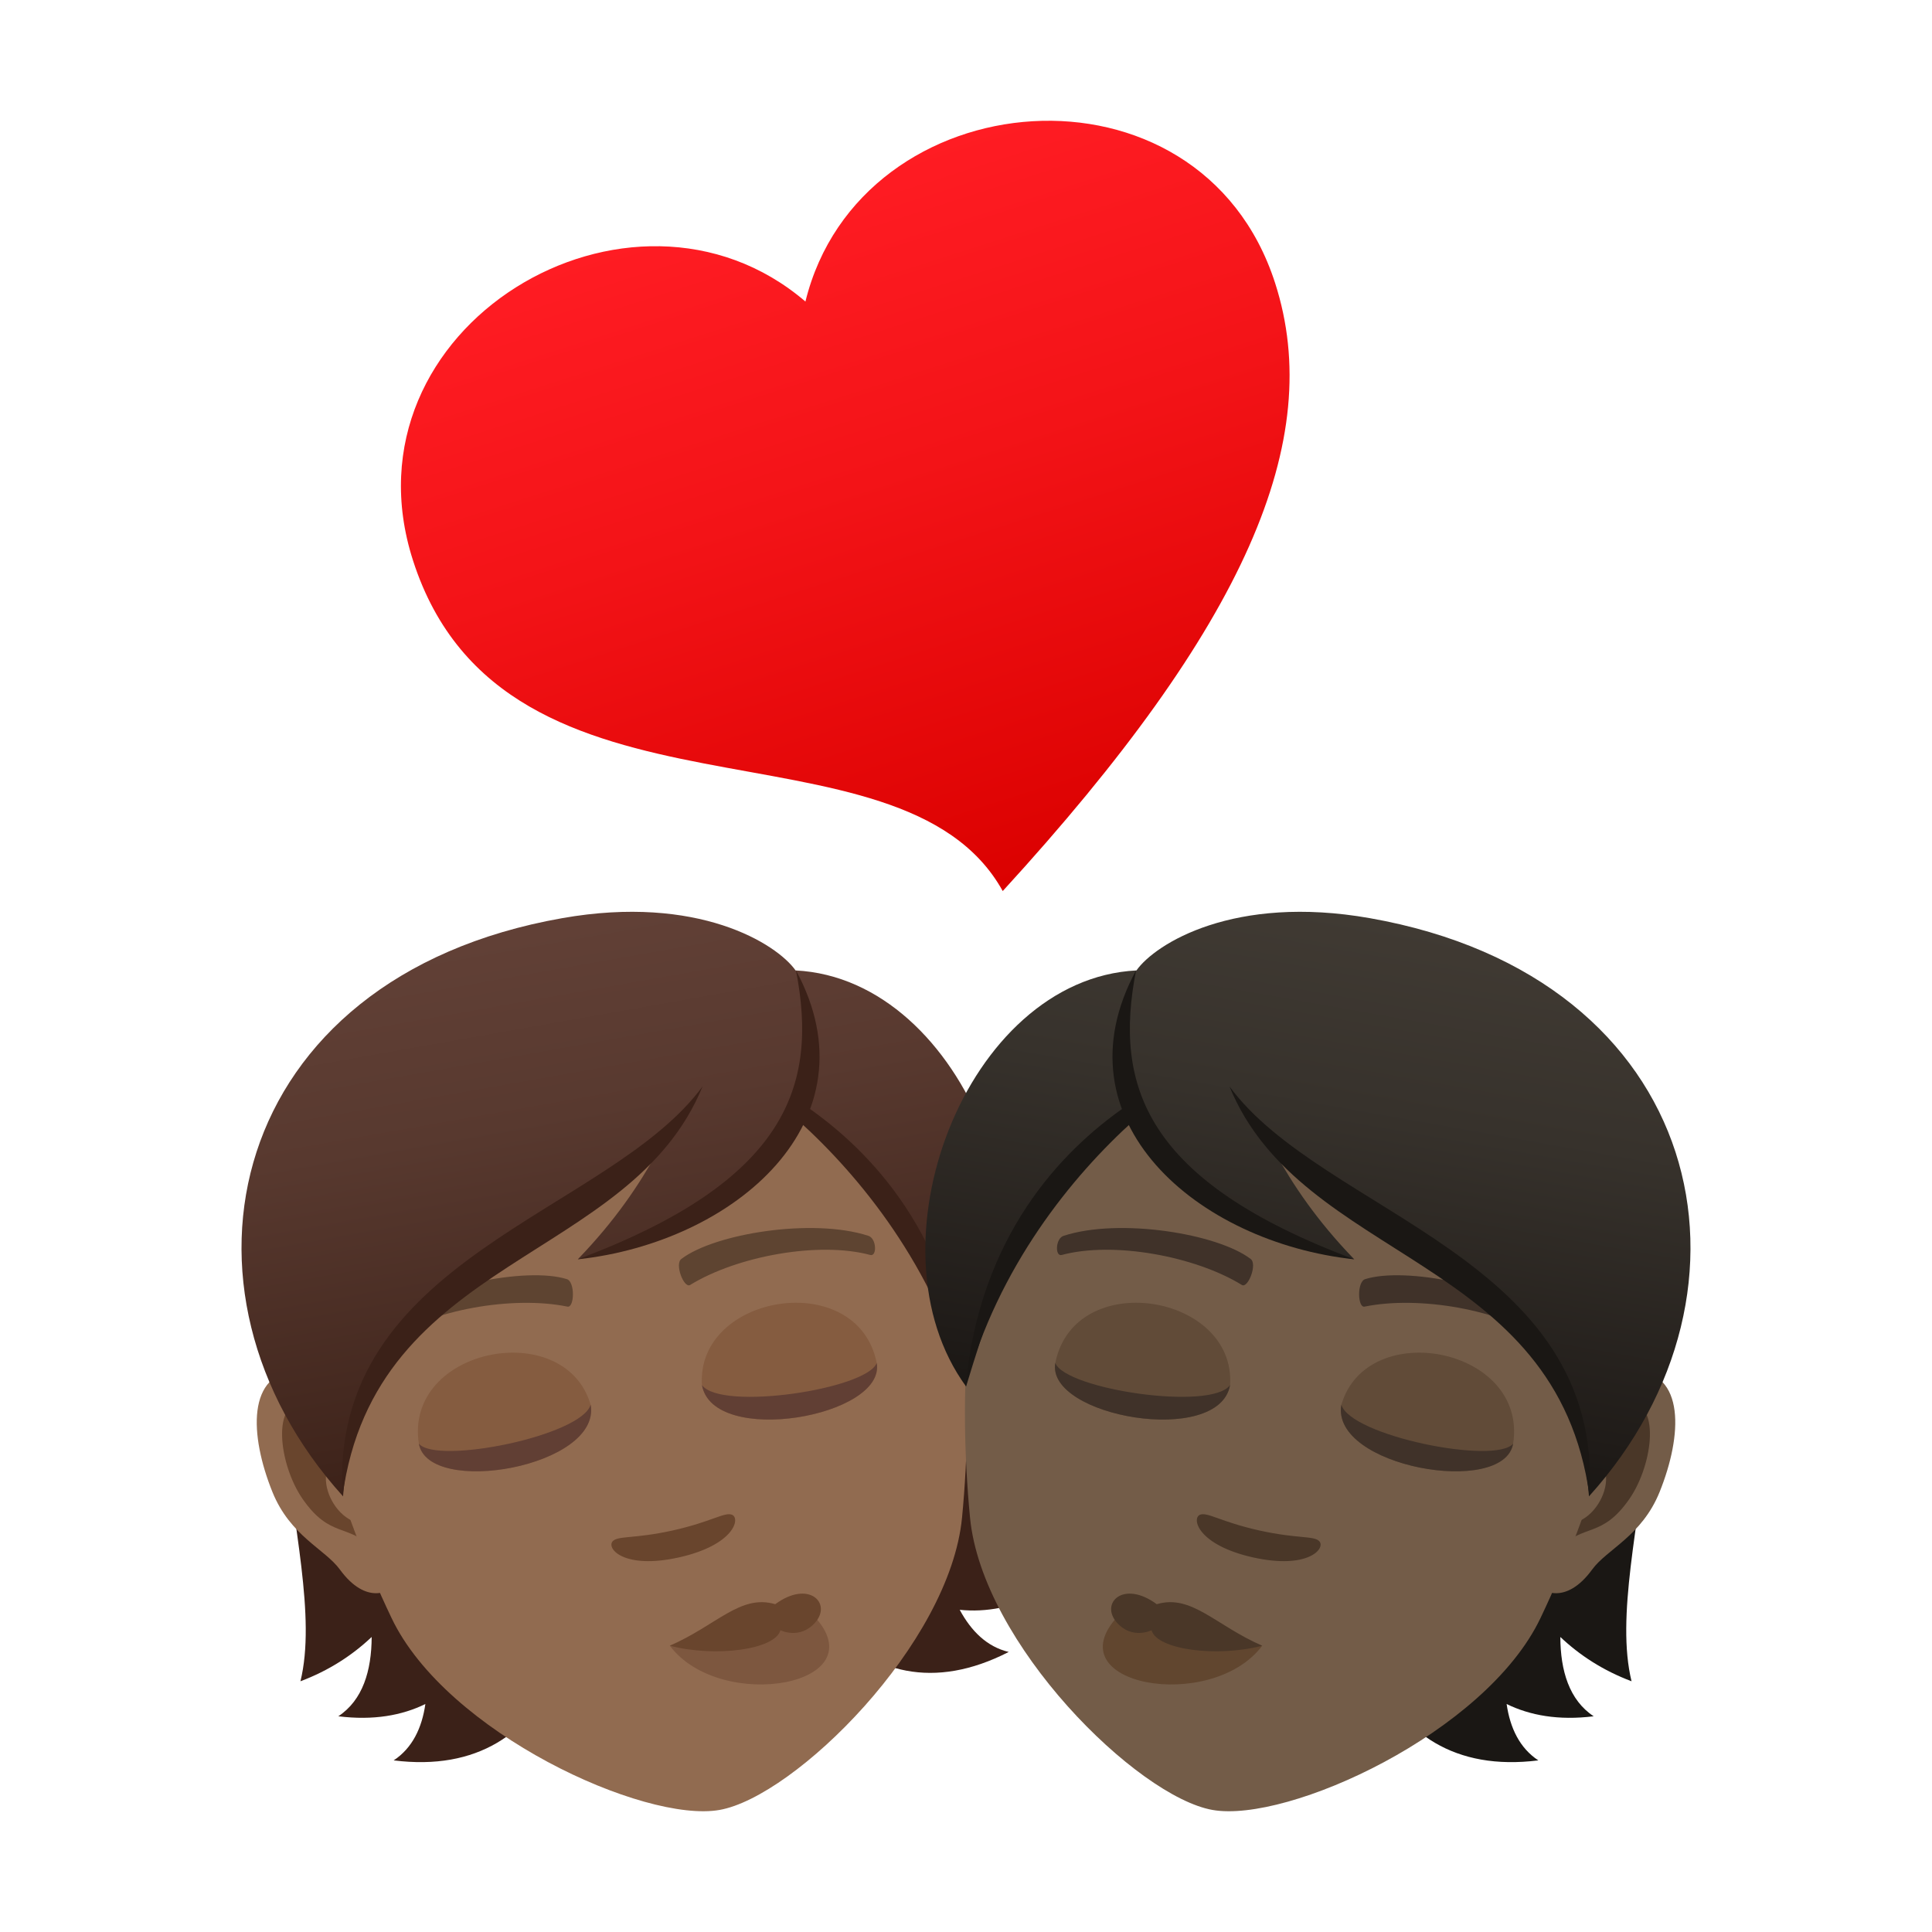 <?xml version="1.0" encoding="utf-8"?>
<!-- Generator: Adobe Illustrator 15.0.0, SVG Export Plug-In . SVG Version: 6.00 Build 0)  -->
<!DOCTYPE svg PUBLIC "-//W3C//DTD SVG 1.1//EN" "http://www.w3.org/Graphics/SVG/1.1/DTD/svg11.dtd">
<svg version="1.1" id="Layer_1" xmlns:x="http://ns.adobe.com/Extensibility/1.0/" xmlns:i="http://ns.adobe.com/AdobeIllustrator/10.0/" xmlns:graph="http://ns.adobe.com/Graphs/1.0/"
	 xmlns="http://www.w3.org/2000/svg" xmlns:xlink="http://www.w3.org/1999/xlink" xmlns:a="http://ns.adobe.com/AdobeSVGViewerExtensions/3.0/"
	 x="0px" y="0px" width="64px" height="64px" viewBox="0 0 64 64" enable-background="new 0 0 64 64" xml:space="preserve">
<linearGradient id="SVGID_1_" gradientUnits="userSpaceOnUse" x1="-22.402" y1="-518.68" x2="-22.402" y2="-527.445" gradientTransform="matrix(-2.766 0.889 0.847 2.635 410.434 1416.087)">
	<stop  offset="0" style="stop-color:#DB0100"/>
	<stop  offset="0.584" style="stop-color:#F31317"/>
	<stop  offset="1" style="stop-color:#FF1C23"/>
	<a:midPointStop  offset="0" style="stop-color:#DB0100"/>
	<a:midPointStop  offset="0.424" style="stop-color:#DB0100"/>
	<a:midPointStop  offset="1" style="stop-color:#FF1C23"/>
</linearGradient>
<path fill="url(#SVGID_1_)" d="M26.681,9.989c1.811-7.38,13.073-8.346,15.56-0.609c1.669,5.19-0.961,11.332-9.024,20.137
	c-3.407-6.134-16.494-1.49-19.536-10.952C11.192,10.829,20.91,5.049,26.681,9.989z"/>
<path fill="#3B2118" d="M12.312,54.227c-0.643,0.607-1.414,1.111-2.359,1.467c1.036-4.258-3.04-12.09,1.244-19.127
	c7.594-1.105,12.946,23.143,1.844,21.748c0.618-0.408,0.936-1.074,1.05-1.867c-0.771,0.377-1.718,0.551-2.884,0.406
	C12.018,56.318,12.308,55.344,12.312,54.227z"/>
<path fill="#3B2118" d="M28.219,33.564c6.431,5.148,4.771,13.99,7.202,17.639c-1.008-0.012-1.909-0.221-2.718-0.572
	c0.382,1.049,0.991,1.865,1.935,2.092c-1.044,0.533-1.994,0.693-2.846,0.604c0.38,0.705,0.902,1.225,1.624,1.396
	C23.459,59.828,20.704,35.123,28.219,33.564z"/>
<path id="Path_4107_" fill="#916B50" d="M9.901,45.377c1.742-0.094,3.98,5.402,3.176,7.1c-0.113,0.236-0.936,0.727-1.821-0.488
	c-0.49-0.672-1.641-1.104-2.232-2.566C8.268,47.547,8.166,45.471,9.901,45.377z"/>
<path id="Path_4106_" fill="#69452D" d="M10.14,46.465c0.469,0.063,1.075,0.654,1.537,1.734c-1.614-0.061-0.77,2.463,0.592,2.273
	c0.034,0.264,0.063,0.535,0.081,0.822c-0.818-0.832-1.413-0.334-2.317-1.627C9.218,48.502,8.977,46.313,10.14,46.465z"/>
<path fill="#916B50" d="M18.984,32.451c7.392-1.303,12.014,4.088,12.934,11.906c0.183,1.574,0.147,3.895-0.049,5.912
	c-0.402,4.191-5.544,9.25-8.035,9.688c-2.49,0.439-9.05-2.555-10.862-6.355c-0.874-1.83-1.702-3.998-2.069-5.537
	C9.093,40.402,11.591,33.754,18.984,32.451z"/>
<path id="Path_4105_" fill="#5E4431" d="M12.698,43.768c1.533-1.193,4.761-1.807,6.076-1.396c0.279,0.076,0.258,0.953,0.026,0.912
	c-1.798-0.369-4.509,0.094-5.949,1.107C12.657,44.523,12.464,43.938,12.698,43.768z"/>
<path id="Path_4104_" fill="#5E4431" d="M28.76,40.936c-1.849-0.598-5.089-0.07-6.186,0.766c-0.236,0.166,0.083,0.984,0.286,0.865
	c1.563-0.961,4.268-1.453,5.971-0.994C29.058,41.631,29.039,41.014,28.76,40.936z"/>
<path id="Path_4103_" fill="#69452D" d="M20.295,51.057c0.174-0.191,0.716-0.076,1.992-0.359c1.277-0.285,1.717-0.619,1.962-0.52
	c0.288,0.121,0.067,1.006-1.761,1.414C20.657,51.998,20.083,51.289,20.295,51.057z"/>
<path fill="#7D573F" d="M26.951,53.518c2.169,2.303-3.072,3.248-4.763,0.998L26.951,53.518z"/>
<path fill="#69452D" d="M25.681,53.141c-1.153-0.342-1.938,0.699-3.493,1.375c1.509,0.393,3.486,0.133,3.665-0.512
	c0,0,0.646,0.322,1.151-0.256C27.571,53.105,26.786,52.326,25.681,53.141z"/>
<path fill="#855C40" d="M13.875,47.824c0.312,1.775,6.054,0.764,5.689-1.293C18.712,43.615,13.385,44.639,13.875,47.824z"/>
<path fill="#613F34" d="M13.876,47.824c0.312,1.775,6.054,0.764,5.69-1.293C19.272,47.561,14.477,48.531,13.876,47.824z"/>
<path fill="#855C40" d="M29.042,45.15c0.314,1.777-5.425,2.789-5.789,0.732C23.058,42.85,28.413,41.988,29.042,45.15z"/>
<path fill="#613F34" d="M29.042,45.15c0.314,1.777-5.425,2.789-5.789,0.732C23.881,46.75,28.718,46.021,29.042,45.15z"/>
<linearGradient id="SVGID_2_" gradientUnits="userSpaceOnUse" x1="970.885" y1="-59.252" x2="970.885" y2="-76.855" gradientTransform="matrix(-0.985 0.174 0.174 0.985 988.204 -62.464)">
	<stop  offset="0" style="stop-color:#3B2118"/>
	<stop  offset="0.095" style="stop-color:#40251C"/>
	<stop  offset="0.655" style="stop-color:#58392F"/>
	<stop  offset="1" style="stop-color:#614036"/>
	<a:midPointStop  offset="0" style="stop-color:#3B2118"/>
	<a:midPointStop  offset="0.4" style="stop-color:#3B2118"/>
	<a:midPointStop  offset="1" style="stop-color:#614036"/>
</linearGradient>
<path fill="url(#SVGID_2_)" d="M18.625,30.415c4.497-0.793,7.104,0.847,7.73,1.732c5.657,0.285,9.021,9.152,5.644,13.783
	c-1.241-4.08-2.2-6.674-5.47-9.008c-1.235,2.451-4.379,4.262-7.388,4.793c1.241-1.285,2.034-2.471,2.629-3.551
	c-4.615,3.191-9.979,5.658-10.406,11.404C5.175,42.727,7.488,32.377,18.625,30.415z"/>
<path fill="#3B2118" d="M26.368,32.146c0.745,3.829-0.299,6.977-7.23,9.571C24.335,41.157,29.059,37.124,26.368,32.146z"/>
<path fill="#3B2118" d="M26.696,36.641c2.195,1.515,4.857,4.339,5.319,9.287c-1.083-3.967-3.52-6.959-5.576-8.814
	C26.534,36.963,26.62,36.807,26.696,36.641z"/>
<path fill="#3B2118" d="M23.273,35.99c-3.125,4.248-12.397,5.643-11.928,13.582C12.418,41.581,20.883,41.838,23.273,35.99z"/>
<path fill="#1A1714" d="M51.688,54.227c0.643,0.607,1.414,1.111,2.359,1.467c-1.036-4.258,3.04-12.09-1.244-19.127
	c-7.594-1.105-12.946,23.143-1.844,21.748c-0.618-0.408-0.936-1.074-1.05-1.867c0.771,0.377,1.718,0.551,2.884,0.406
	C51.982,56.318,51.692,55.344,51.688,54.227z"/>
<path id="Path_4012_" fill="#735C48" d="M54.1,45.377c-1.742-0.094-3.98,5.402-3.176,7.1c0.113,0.236,0.936,0.727,1.821-0.488
	c0.49-0.672,1.641-1.104,2.232-2.566C55.732,47.547,55.835,45.471,54.1,45.377z"/>
<path id="Path_4011_" fill="#4A3728" d="M53.86,46.465c-0.469,0.063-1.075,0.654-1.537,1.734c1.614-0.061,0.77,2.463-0.592,2.273
	c-0.034,0.264-0.063,0.535-0.081,0.822c0.818-0.832,1.413-0.334,2.317-1.627C54.782,48.502,55.023,46.313,53.86,46.465z"/>
<path fill="#735C48" d="M45.017,32.451c-7.392-1.303-12.014,4.088-12.933,11.906c-0.183,1.574-0.147,3.895,0.049,5.912
	c0.402,4.191,5.543,9.25,8.035,9.688c2.49,0.439,9.05-2.555,10.862-6.355c0.874-1.83,1.702-3.998,2.069-5.537
	C54.907,40.402,52.409,33.754,45.017,32.451z"/>
<path id="Path_4010_" fill="#403229" d="M51.303,43.768c-1.533-1.193-4.761-1.807-6.076-1.396c-0.279,0.076-0.258,0.953-0.026,0.912
	c1.798-0.369,4.509,0.094,5.949,1.107C51.344,44.523,51.536,43.938,51.303,43.768z"/>
<path id="Path_4009_" fill="#403229" d="M35.24,40.936c1.849-0.598,5.089-0.07,6.186,0.766c0.236,0.166-0.083,0.984-0.286,0.865
	c-1.563-0.961-4.268-1.453-5.971-0.994C34.942,41.631,34.962,41.014,35.24,40.936z"/>
<path id="Path_4008_" fill="#4A3728" d="M43.705,51.057c-0.174-0.191-0.716-0.076-1.992-0.359c-1.277-0.285-1.717-0.619-1.962-0.52
	c-0.288,0.121-0.067,1.006,1.761,1.414C43.344,51.998,43.918,51.289,43.705,51.057z"/>
<path fill="#61462F" d="M37.05,53.518c-2.169,2.303,3.072,3.248,4.763,0.998L37.05,53.518z"/>
<path fill="#4A3728" d="M38.319,53.141c1.153-0.342,1.938,0.699,3.493,1.375c-1.509,0.393-3.486,0.133-3.665-0.512
	c0,0-0.646,0.322-1.151-0.256C36.43,53.105,37.215,52.326,38.319,53.141z"/>
<path fill="#614B38" d="M50.125,47.824c-0.312,1.775-6.054,0.764-5.689-1.293C45.288,43.615,50.615,44.639,50.125,47.824z"/>
<path fill="#403229" d="M50.124,47.824c-0.312,1.775-6.054,0.764-5.69-1.293C44.729,47.561,49.523,48.531,50.124,47.824z"/>
<path fill="#614B38" d="M34.959,45.15c-0.314,1.777,5.425,2.789,5.789,0.732C40.942,42.85,35.588,41.988,34.959,45.15z"/>
<path fill="#403229" d="M34.959,45.15c-0.314,1.777,5.425,2.789,5.789,0.732C40.119,46.75,35.282,46.021,34.959,45.15z"/>
<linearGradient id="SVGID_3_" gradientUnits="userSpaceOnUse" x1="105.406" y1="93.314" x2="105.406" y2="75.712" gradientTransform="matrix(0.985 0.174 -0.174 0.985 -45.396 -62.464)">
	<stop  offset="0" style="stop-color:#1A1714"/>
	<stop  offset="0.095" style="stop-color:#1F1B18"/>
	<stop  offset="0.655" style="stop-color:#37322C"/>
	<stop  offset="1" style="stop-color:#403A33"/>
	<a:midPointStop  offset="0" style="stop-color:#1A1714"/>
	<a:midPointStop  offset="0.4" style="stop-color:#1A1714"/>
	<a:midPointStop  offset="1" style="stop-color:#403A33"/>
</linearGradient>
<path fill="url(#SVGID_3_)" d="M45.376,30.415c-4.497-0.793-7.104,0.847-7.73,1.732c-5.657,0.285-9.021,9.152-5.643,13.783
	c1.241-4.08,2.2-6.674,5.469-9.008c1.235,2.451,4.379,4.262,7.388,4.793c-1.241-1.285-2.034-2.471-2.629-3.551
	c4.615,3.191,9.979,5.658,10.406,11.404C58.824,42.727,56.512,32.377,45.376,30.415z"/>
<path fill="#1A1714" d="M37.633,32.146c-0.745,3.829,0.299,6.977,7.23,9.571C39.665,41.157,34.941,37.124,37.633,32.146z"/>
<path fill="#1A1714" d="M37.305,36.641c-2.195,1.515-4.857,4.339-5.319,9.287c1.083-3.967,3.519-6.959,5.576-8.814
	C37.467,36.963,37.381,36.807,37.305,36.641z"/>
<path fill="#1A1714" d="M40.728,35.99c3.125,4.248,12.397,5.643,11.928,13.582C51.582,41.581,43.117,41.838,40.728,35.99z"/>
</svg>
